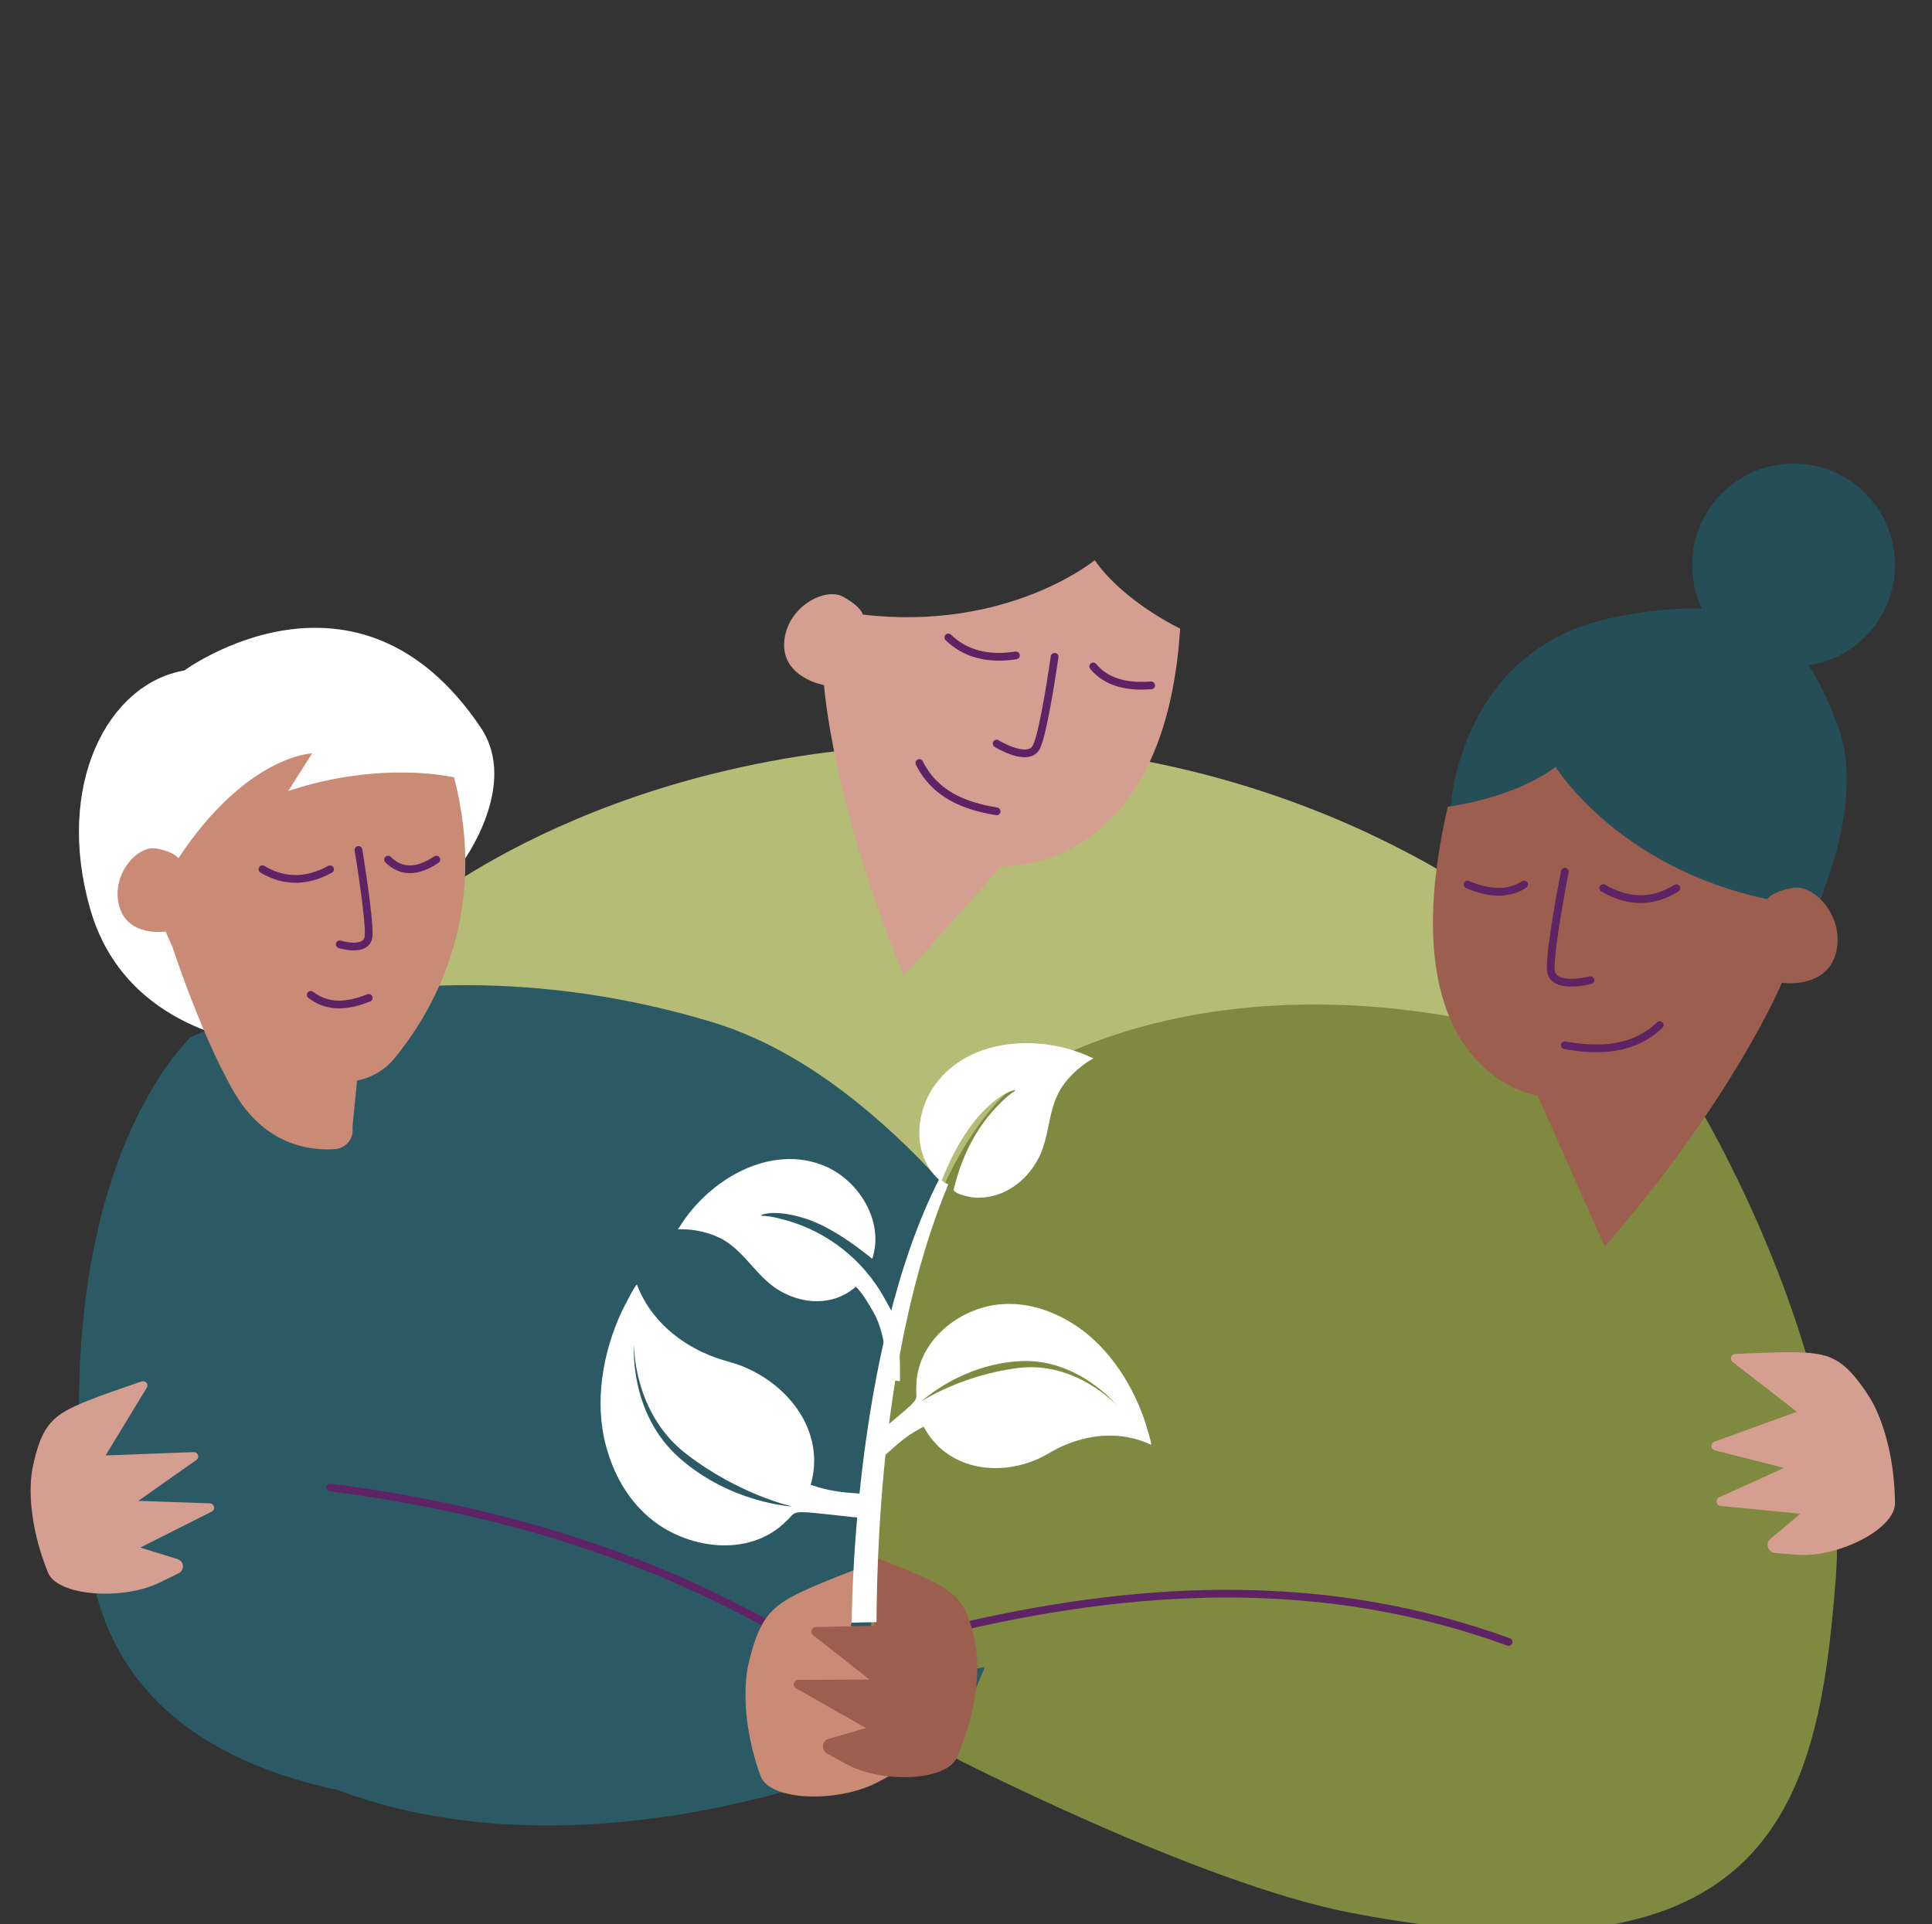 <svg width="250" height="249" viewBox="0 0 250 249" fill="none" xmlns="http://www.w3.org/2000/svg">
<rect x="0" y="0" width="250" height="249" fill="#333333" stroke="none"/>
<path d="M197.713 120.432C197.713 120.432 169.856 96.25 124.574 96.25C79.292 96.25 53.963 117.779 53.963 117.779L57.648 190.068L170.174 192.5L197.713 120.432Z" fill="#B4BC75"/>
<path d="M46.21 192.468C46.21 192.468 79.387 193.146 109.679 218.327V228.34C109.679 228.34 18.171 251.512 11.563 201.685C4.957 151.859 24.745 134.188 24.745 134.188C24.745 134.188 53.033 120.534 92.04 132.244C131.032 143.95 158.963 214.079 158.963 214.079L117.613 226.251C117.613 226.251 78.118 244.552 43.629 231.636" fill="#2C5A64"/>
<path d="M193.056 204.285C193.056 204.285 171.275 198.539 128.245 213.875L122.639 227.037C122.639 227.037 155.014 243.756 174.802 247.553C229.815 258.102 235.349 232.849 237.547 204.285C239.746 175.721 219.33 142.309 219.33 142.309C191.255 127.717 158.8 126.224 136.254 137.163C109.524 150.13 112.845 218.304 112.845 218.304" fill="#808940"/>
<path d="M59.862 111.58L33.251 135C33.251 135 16.274 133.687 11.676 117.657C7.078 101.626 13.918 88.481 23.848 86.775C23.848 86.775 46.201 70.335 62.218 94.174C67.225 101.626 59.865 111.582 59.865 111.582L59.862 111.58Z" fill="white"/>
<path d="M233.944 120C233.944 120 241.871 104.652 237.8 93.896C233.727 83.14 228.716 75.764 208.665 79.932C188.615 84.102 187.713 104.61 187.713 104.61L233.947 120H233.944Z" fill="#264E57"/>
<path d="M232.088 86.25C239.337 86.25 245.213 80.374 245.213 73.125C245.213 65.876 239.337 60 232.088 60C224.839 60 218.963 65.876 218.963 73.125C218.963 80.374 224.839 86.25 232.088 86.25Z" fill="#264E57"/>
<path d="M42.713 192.5C65.041 195.386 83.482 201.475 98.963 210" stroke="#5E2364" stroke-linecap="round" stroke-linejoin="round"/>
<path d="M125.213 210.341C148.878 204.96 172.296 204.126 195.213 212.5" stroke="#5E2364" stroke-linecap="round" stroke-linejoin="round"/>
<path d="M18.165 200.284L22.952 201.77C23.835 202.044 23.927 203.215 23.101 203.618L20.616 204.829C15.87 207.139 7.443 206.585 6.209 203.514C2.915 195.323 4.217 189.99 4.217 189.99C5.395 184.154 7.009 183.064 11.179 181.346C12.844 180.659 16.336 179.458 18.321 178.783C18.821 178.613 19.267 179.139 18.999 179.58L13.661 188.362L25.047 187.93C25.619 187.908 25.876 188.619 25.41 188.944L17.899 194.238L27.153 194.561C27.748 194.582 27.929 195.354 27.4 195.621L18.163 200.281L18.165 200.284Z" fill="#D49F91"/>
<path d="M232.949 195.906L229.108 199.148C228.4 199.745 228.766 200.91 229.683 200.987L232.44 201.215C237.704 201.652 245.259 197.936 245.213 194.509C245.094 185.366 241.838 180.714 241.838 180.714C238.504 175.532 236.593 175.091 232.091 175.005C230.292 174.97 226.609 175.13 224.521 175.231C223.995 175.255 223.786 175.933 224.203 176.257L232.505 182.707L221.844 186.588C221.308 186.784 221.347 187.565 221.9 187.705L230.861 189.973L222.455 193.78C221.914 194.025 222.045 194.838 222.635 194.894L232.944 195.903L232.949 195.906Z" fill="#D49F91"/>
<path d="M58.752 100.612C63.452 118.627 55.716 131.305 51.035 136.977C49.117 139.304 46.12 140.392 43.176 139.873C27.867 137.174 21.44 120.56 21.44 120.56C21.44 120.56 16.529 121.32 15.425 117.258C14.32 113.199 17.784 109.363 20.217 109.811C22.651 110.26 23.075 111.082 23.075 111.082C31.928 97.722 40.385 97.5 40.385 97.5L37.311 102.362C49.495 98.344 58.754 100.612 58.754 100.612H58.752Z" fill="#C98A76"/>
<path d="M129.581 112.089L116.955 126.25C107.696 103.988 106.629 88.666 106.629 88.666C106.629 88.666 101.214 87.717 101.472 83.171C101.729 78.623 106.698 75.914 109.093 77.228C111.489 78.545 111.649 79.535 111.649 79.535C130.464 81.75 141.658 72.5 141.658 72.5C145.388 77.883 152.713 81.356 152.713 81.356C150.67 113.44 129.579 112.089 129.579 112.089H129.581Z" fill="#D49F91"/>
<path d="M198.971 141.783L207.649 161.332C224.347 142.161 230.578 127.184 230.578 127.184C230.578 127.184 236.268 128.052 237.548 123.414C238.829 118.776 234.817 114.399 231.995 114.911C229.175 115.423 228.681 116.362 228.681 116.362C209.275 112.266 201.296 99.252 201.296 99.252C195.779 103.387 187.345 104.404 187.345 104.404C179.329 139.128 198.971 141.783 198.971 141.783Z" fill="#9C5E4F"/>
<path d="M202.489 112.814C202.489 112.814 200.515 122.824 200.675 125.501C200.836 128.181 205.808 126.852 205.808 126.852" stroke="#5E2364" stroke-linecap="round" stroke-linejoin="round"/>
<path d="M207.459 114.943C210.914 116.921 214.04 116.748 216.918 114.943" stroke="#5E2364" stroke-linecap="round" stroke-linejoin="round"/>
<path d="M189.901 114.47C192.813 115.731 195.253 115.731 197.22 114.47" stroke="#5E2364" stroke-linecap="round" stroke-linejoin="round"/>
<path d="M202.489 135.275C207.155 136.104 211.447 135.828 214.766 132.673" stroke="#5E2364" stroke-linecap="round" stroke-linejoin="round"/>
<path d="M46.384 110C46.384 110 47.823 118.708 47.706 121.039C47.59 123.37 43.963 122.213 43.963 122.213" stroke="#5E2364" stroke-linecap="round" stroke-linejoin="round"/>
<path d="M42.713 112.5C39.517 114.243 36.627 114.089 33.963 112.5" stroke="#5E2364" stroke-linecap="round" stroke-linejoin="round"/>
<path d="M56.463 111.25C53.977 112.917 51.894 112.917 50.213 111.25" stroke="#5E2364" stroke-linecap="round" stroke-linejoin="round"/>
<path d="M47.713 129.144C45.037 130.208 42.476 130.493 40.213 128.75" stroke="#5E2364" stroke-linecap="round" stroke-linejoin="round"/>
<path d="M136.463 85C136.463 85 135.159 94.284 134.167 96.566C133.176 98.848 128.963 96.231 128.963 96.231" stroke="#5E2364" stroke-linecap="round" stroke-linejoin="round"/>
<path d="M131.463 84.823C127.651 85.409 124.811 84.517 122.713 82.5" stroke="#5E2364" stroke-linecap="round" stroke-linejoin="round"/>
<path d="M148.963 88.699C145.542 88.972 143.043 88.154 141.463 86.25" stroke="#5E2364" stroke-linecap="round" stroke-linejoin="round"/>
<path d="M128.963 105C124.625 104.307 120.941 102.707 118.963 98.75" stroke="#5E2364" stroke-linecap="round" stroke-linejoin="round"/>
<path d="M112.921 169.642C112.281 168.552 111.632 167.391 110.745 166.523C107.813 169.1 103.691 168.87 100.492 166.791C97.921 165.119 96.41 162.17 93.778 160.559C92.152 159.563 89.931 159.062 88.082 159.082C87.996 159.082 87.725 159.122 87.713 159.008C87.815 158.986 87.886 158.863 87.939 158.779C91.731 152.631 99.743 147.933 106.772 150.927C111.084 152.764 114.467 158.007 112.873 162.905C110.42 160.966 107.81 159.058 104.918 157.95C103.2 157.292 100.405 156.641 98.648 157.183C98.519 157.223 98.526 157.176 98.566 157.356C99.334 157.339 100.182 157.531 100.943 157.716C106.202 158.993 110.841 162.227 113.852 166.999C114.217 167.578 115.05 169.075 115.332 169.615C116.668 172.165 116.45 178.75 116.45 178.75L114.561 178.54C114.561 178.54 115.154 173.45 112.923 169.645L112.921 169.642Z" fill="white"/>
<path d="M148.022 183.561C146.262 178.576 142.998 173.808 138.582 171.152C135.852 169.508 132.821 168.558 129.64 168.783C124.223 169.167 118.565 173.513 118.562 179.573C118.486 181.481 119.362 180.666 114.534 184.701C114.189 184.99 113.107 185.85 112.906 186.14C112.781 186.317 112.741 186.459 112.717 186.676C112.642 187.319 113.708 188.908 114.482 188.369C115.533 187.431 116.548 186.471 117.715 185.691C118.292 185.304 118.912 184.965 119.518 184.631C122.466 190.16 129.003 191.147 134.274 188.83C135.222 188.414 136.082 187.825 137.011 187.374C140.771 185.554 145.096 185.15 148.949 186.977C149.088 186.873 148.147 183.923 148.02 183.561H148.022ZM131.781 177.037C124.377 177.96 119.259 181.346 119.259 181.346C119.259 181.346 124.281 176.626 131.877 176.162C139.473 175.698 144.471 181.83 144.471 181.83C144.471 181.83 139.186 176.117 131.781 177.04V177.037Z" fill="white"/>
<path d="M111.167 225.832L116.159 227.24C117.077 227.5 117.13 228.763 116.24 229.234L113.565 230.65C108.459 233.351 99.587 233.106 98.41 229.837C95.273 221.106 96.869 215.275 96.869 215.275C98.356 208.906 100.107 207.657 104.576 205.619C106.361 204.806 110.098 203.355 112.224 202.544C112.758 202.339 113.207 202.889 112.906 203.38L110.064 210.419L118.943 212.163C119.549 212.115 119.788 212.873 119.287 213.246L111.138 219.295L120.895 219.255C121.523 219.252 121.68 220.08 121.112 220.391L111.167 225.829V225.832Z" fill="#C98A76"/>
<path d="M112.057 223.639L107.237 225.028C106.35 225.283 106.216 226.498 107.028 226.945L109.463 228.285C114.113 230.839 122.527 230.54 123.859 227.391C127.414 218.984 126.296 213.398 126.296 213.398C125.319 207.295 123.747 206.107 119.652 204.186C118.016 203.418 114.577 202.053 112.623 201.29C112.13 201.099 111.668 201.629 111.921 202.098L113.175 210.402L105.614 210.576C105.043 210.534 104.765 211.266 105.218 211.619L112.521 217.367L103.29 217.401C102.697 217.401 102.491 218.198 103.008 218.493L112.054 223.639H112.057Z" fill="#9C5E4F"/>
<path d="M121.573 152.5C110.213 174.767 110.213 210 110.213 210L113.416 209.932C113.644 181.356 118.421 163.555 122.713 153.279C122.274 153.12 121.876 152.836 121.575 152.5H121.573Z" fill="white"/>
<path d="M125.517 154.918C129.323 155.475 132.738 153.147 134.43 149.809C135.789 147.127 135.599 143.964 137.044 141.296C137.935 139.649 139.583 138.091 141.177 137.147C141.25 137.102 141.502 136.994 141.458 136.895C141.36 136.93 141.236 136.868 141.148 136.826C134.811 133.836 125.588 134.208 121.079 140.273C118.311 143.993 117.971 149.799 121.797 152.921C122.922 150.083 124.277 147.368 126.196 144.974C127.336 143.552 129.401 141.575 131.178 141.101C131.307 141.067 131.278 141.032 131.334 141.197C130.668 141.582 130.038 142.179 129.481 142.721C126.344 145.778 124.416 149.711 123.42 153.919C123.31 154.385 124.921 154.802 125.517 154.915V154.918Z" fill="white"/>
<path d="M80.474 169.693C77.971 175.049 76.883 181.465 78.425 187.164C79.379 190.688 81.131 193.916 83.941 196.34C88.728 200.471 96.861 201.683 101.677 196.927C103.255 195.491 101.882 195.414 109.082 196.194C109.596 196.251 111.176 196.458 111.57 196.397C111.815 196.36 111.96 196.281 112.152 196.133C112.726 195.688 113.103 193.568 112.037 193.356C110.422 193.233 108.82 193.156 107.233 192.816C106.449 192.648 105.665 192.406 104.899 192.171C106.853 185.419 102.229 179.293 96.027 176.801C94.909 176.352 93.731 176.112 92.608 175.705C88.051 174.059 84.153 170.838 82.418 166.25C82.221 166.221 80.654 169.306 80.474 169.696V169.693ZM88.728 188.107C95.586 193.438 102.511 194.968 102.511 194.968C102.511 194.968 94.605 194.568 87.954 188.719C81.3 182.87 82.037 173.963 82.037 173.963C82.037 173.963 81.87 182.776 88.728 188.107Z" fill="white"/>
<path d="M21.463 120C21.463 120 25.673 133.457 30.331 141.421C34.29 148.186 40.036 148.938 43.341 148.718C44.768 148.622 45.812 147.336 45.607 145.92L46.463 137.134L21.463 120.002V120Z" fill="#C98A76"/>
</svg>
